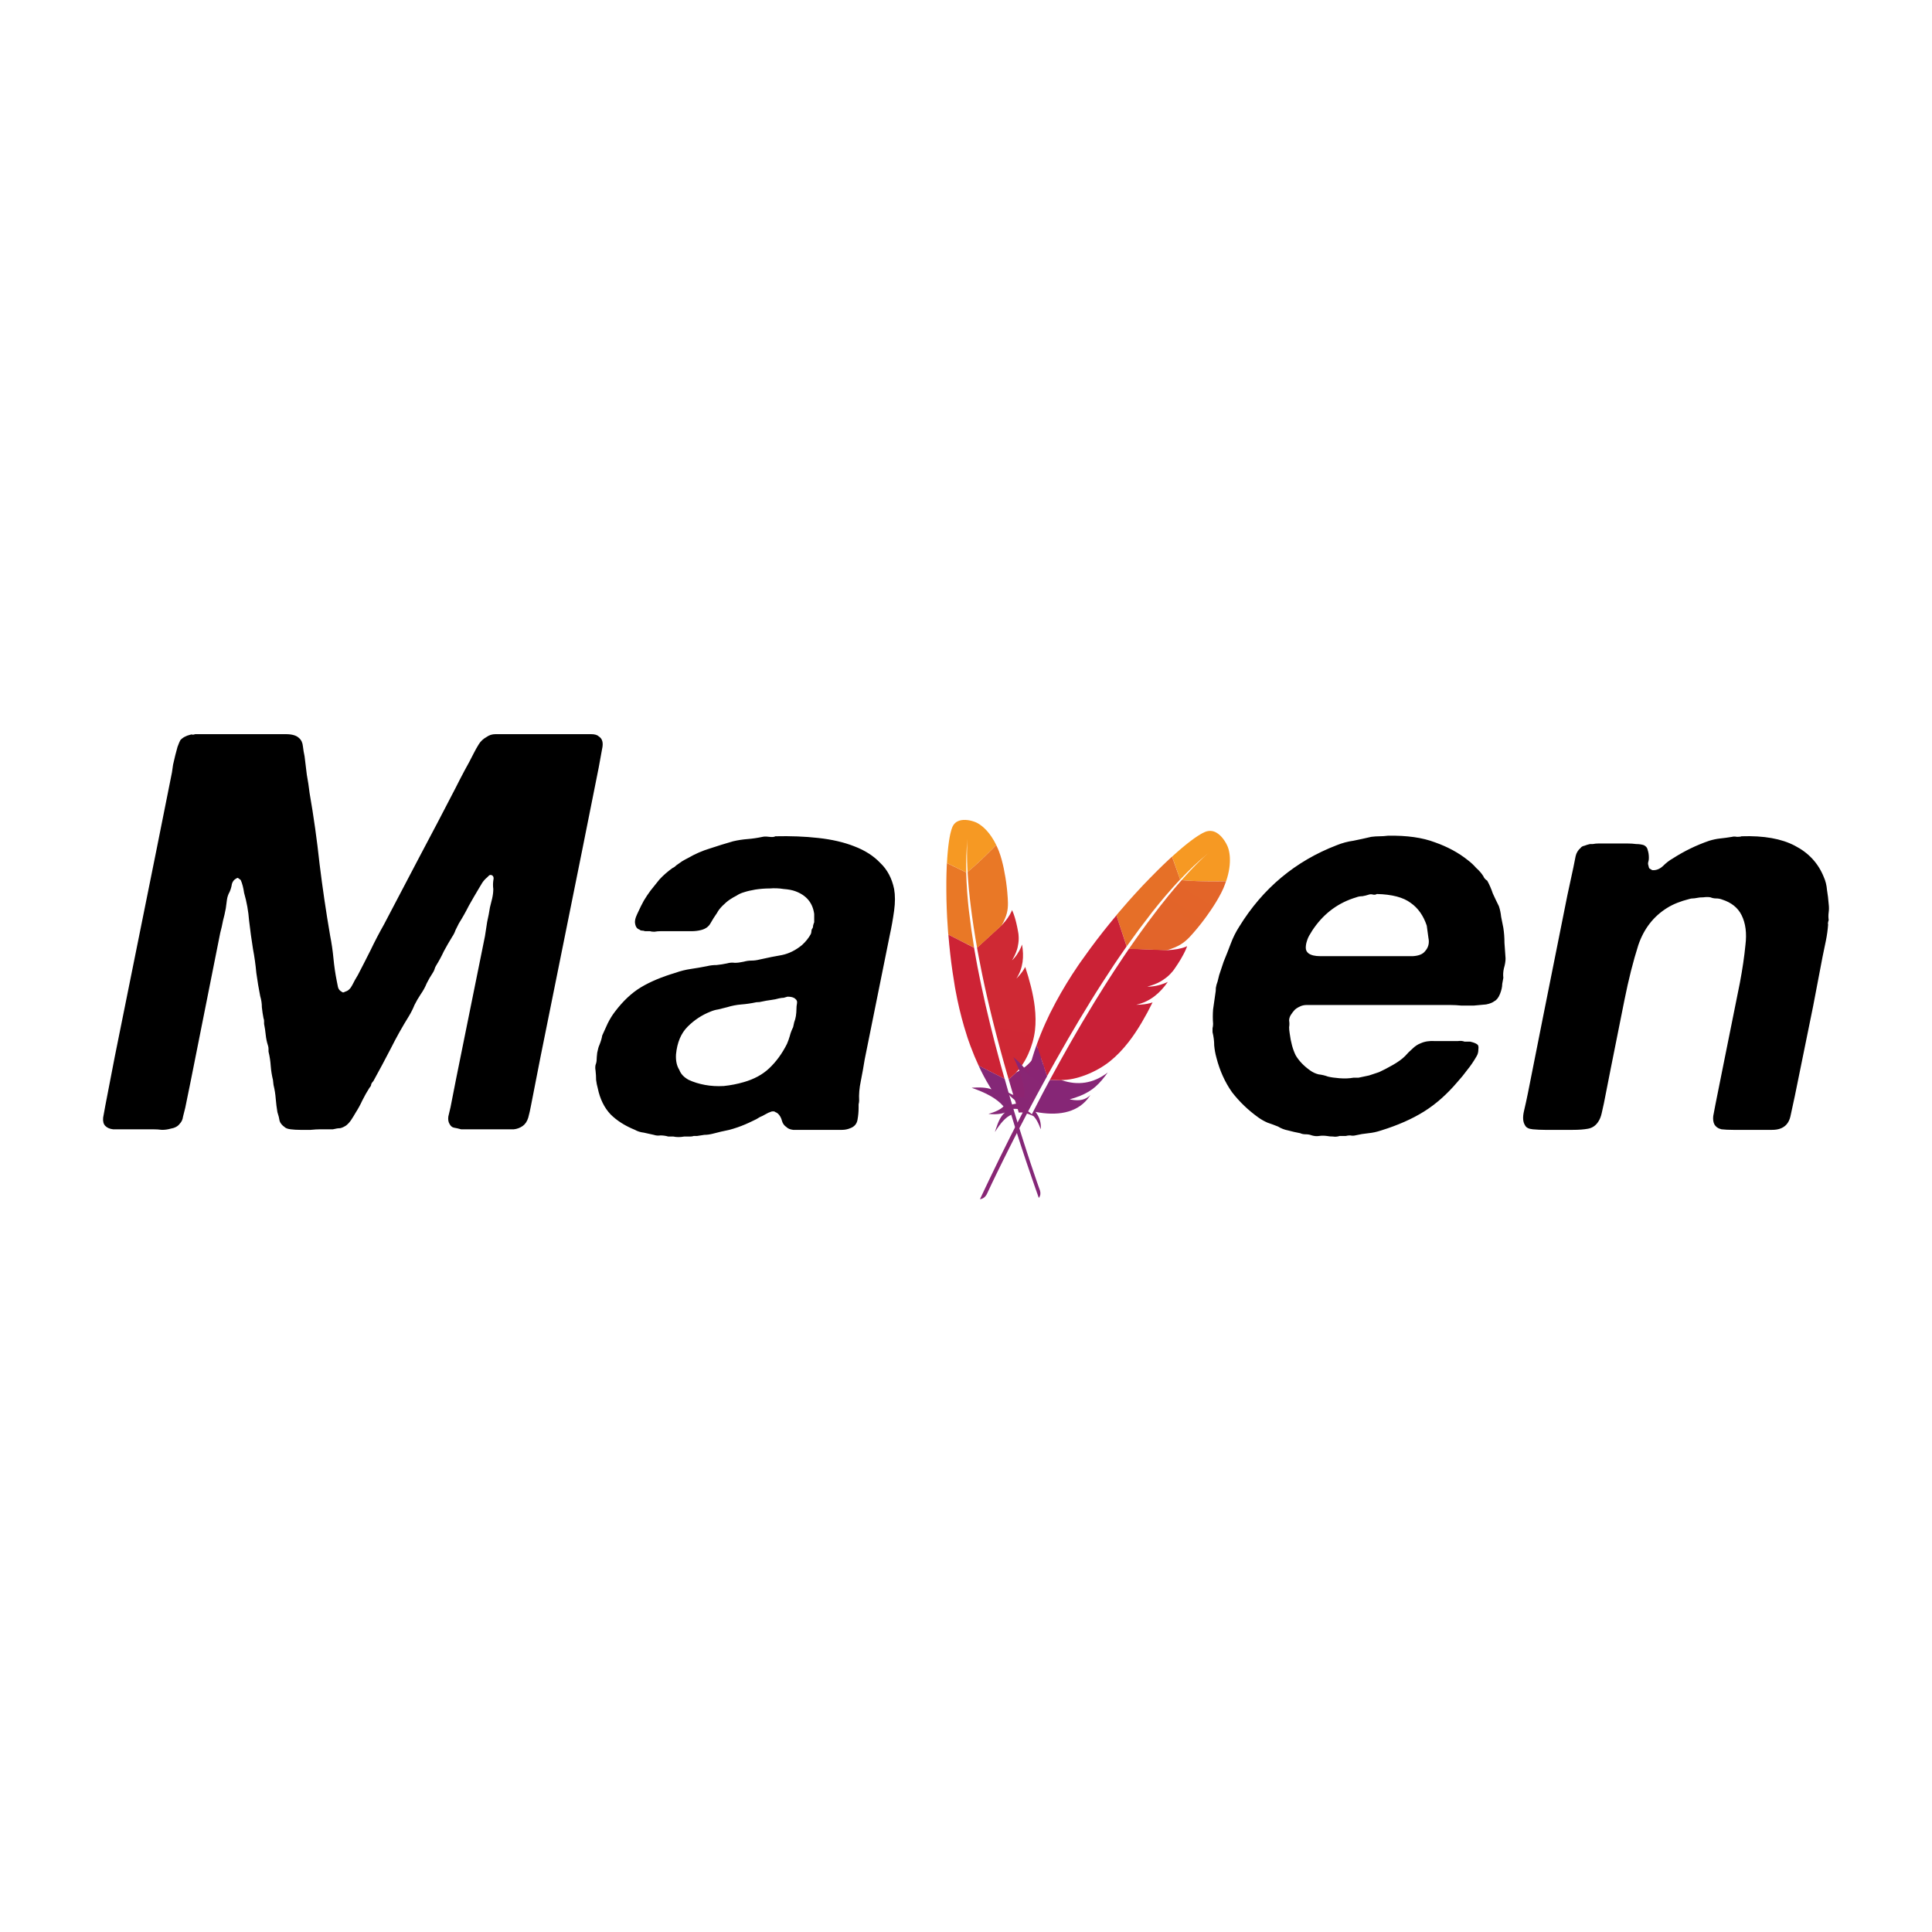 <svg width="150" height="150" viewBox="0 0 150 150" fill="none" xmlns="http://www.w3.org/2000/svg">
<g clip-path="url(#clip0_691_964)">
<path d="M73.939 64.217C73.891 64.332 73.844 64.48 73.802 64.659L73.77 64.799C73.76 64.848 73.75 64.898 73.74 64.95L73.711 65.112L73.683 65.285L73.658 65.468L73.633 65.66L73.61 65.863L73.589 66.075L73.579 66.184L73.56 66.409L73.543 66.643L73.528 66.886L73.522 67.01L75.023 67.736C75 66.86 75.028 66.031 75.107 65.27L75.123 65.134L75.112 65.258L75.099 65.464L75.094 65.562L75.085 65.786L75.082 65.912L75.079 66.192L75.079 66.427L75.083 66.684L75.087 66.867L75.097 67.161L75.106 67.369L75.117 67.588L75.123 67.701C75.403 67.473 75.738 67.173 76.086 66.846L76.32 66.624C76.359 66.587 76.398 66.549 76.437 66.511L76.671 66.283L76.903 66.053L77.129 65.825L77.346 65.601C77.106 65.11 76.847 64.75 76.606 64.486L76.526 64.402C76.474 64.348 76.422 64.299 76.373 64.254L76.299 64.19L76.228 64.132C76.204 64.113 76.181 64.096 76.159 64.079L76.094 64.033L76.032 63.991L75.947 63.938L75.871 63.896L75.786 63.854L75.723 63.827L75.607 63.785L75.523 63.758L75.441 63.735L75.378 63.719L75.31 63.703L75.274 63.696L75.199 63.683L75.12 63.672C74.705 63.62 74.169 63.675 73.939 64.217Z" fill="url(#paint0_linear_691_964)"/>
<path d="M75.415 72.168C75.347 71.677 75.284 71.185 75.225 70.694C75.18 70.298 75.141 69.902 75.11 69.506L75.083 69.155L75.082 69.128C75.049 68.664 75.027 68.2 75.015 67.735L73.517 67.013L73.513 67.104L73.503 67.295C73.487 67.675 73.477 68.056 73.474 68.436C73.471 68.909 73.474 69.381 73.483 69.853C73.493 70.307 73.512 70.781 73.536 71.263C73.554 71.572 73.575 71.884 73.597 72.199L73.625 72.564L75.629 73.579L75.558 73.106L75.415 72.168Z" fill="url(#paint1_linear_691_964)"/>
<path d="M78.314 83.806L78.345 83.913L78.544 84.589C78.573 84.685 78.602 84.782 78.631 84.879L78.726 85.186L78.759 85.297C78.765 85.315 78.771 85.333 78.778 85.351L79.101 86.386C79.387 86.327 79.735 86.433 80.103 86.594L80.252 86.661C79.981 86.335 79.605 86.117 79.157 86.066C80.384 85.248 81.192 84.193 81.079 82.935C81.067 82.82 81.05 82.705 81.029 82.592C81.011 83.055 80.826 83.396 80.289 83.76L80.223 83.803C80.778 82.827 80.931 82.164 80.865 81.308C80.847 81.09 80.821 80.873 80.786 80.657C80.609 81.932 79.924 82.758 78.922 83.246L78.314 83.806Z" fill="url(#paint2_linear_691_964)"/>
<path d="M77.595 82.31L77.467 81.832L77.211 80.865C77.089 80.394 76.97 79.922 76.855 79.449C76.739 78.971 76.627 78.491 76.514 78.01C76.4 77.518 76.293 77.028 76.19 76.534L76.088 76.046L75.893 75.069C75.858 74.893 75.826 74.716 75.795 74.539C75.74 74.237 75.686 73.935 75.635 73.632L75.625 73.583L73.632 72.565L73.638 72.629C73.639 72.64 73.639 72.651 73.639 72.662C73.679 73.113 73.718 73.571 73.772 74.032C73.824 74.499 73.883 74.969 73.953 75.442C74.012 75.842 74.075 76.238 74.141 76.639L74.185 76.879C74.359 77.839 74.584 78.789 74.857 79.726C74.944 80.016 75.029 80.296 75.116 80.561L75.193 80.784L75.353 81.229C75.542 81.741 75.752 82.246 75.982 82.741L77.996 83.761C77.889 83.391 77.79 83.014 77.681 82.633L77.625 82.419L77.595 82.31Z" fill="url(#paint3_linear_691_964)"/>
<path d="M76.011 82.807C76.251 83.323 76.518 83.825 76.811 84.312L76.974 84.575C76.783 84.498 76.541 84.459 76.307 84.442L76.19 84.436L76.133 84.433L76.021 84.431L75.864 84.431L75.723 84.436L75.605 84.442L75.439 84.455C75.438 84.455 75.438 84.456 75.438 84.456C76.456 84.809 77.349 85.241 77.913 85.897C77.689 86.144 77.27 86.331 76.743 86.484C77.135 86.526 77.434 86.509 77.649 86.474L77.737 86.458L77.777 86.449L77.849 86.431L77.911 86.413L77.987 86.387L78.026 86.371C77.703 86.64 77.5 87.1 77.332 87.615L77.273 87.799L77.245 87.893C77.674 87.192 78.099 86.728 78.513 86.551C78.975 88.084 79.51 89.716 80.097 91.418L80.371 92.209C80.464 92.476 80.558 92.743 80.653 93.009C80.789 92.833 80.804 92.638 80.747 92.44L80.559 91.91L80.346 91.29L80.014 90.308L79.743 89.484L79.443 88.555L79.157 87.648L78.894 86.798L78.701 86.162L78.544 85.636C78.523 85.567 78.503 85.497 78.483 85.426L78.424 85.231L78.253 84.644L78.081 84.04L78.003 83.762L78 83.758L75.986 82.737C75.99 82.755 75.995 82.769 76.001 82.784L76.011 82.807Z" fill="url(#paint4_linear_691_964)"/>
<path d="M75.864 73.623L75.899 73.818C75.925 73.951 75.949 74.085 75.975 74.22L76.193 75.338L76.273 75.728L76.389 76.278L76.449 76.559C76.51 76.837 76.573 77.121 76.639 77.409L76.776 77.996L76.912 78.567L76.983 78.859L77.13 79.451L77.276 80.026C77.35 80.317 77.427 80.612 77.507 80.913C77.566 81.136 77.627 81.362 77.69 81.59L77.899 82.353L78.057 82.913L78.221 83.486L78.305 83.776C78.306 83.787 78.309 83.797 78.315 83.806L78.922 83.247L78.907 83.253L78.875 83.269C79.596 82.588 80.214 81.223 80.356 79.993C80.421 79.427 80.414 78.824 80.337 78.166C80.28 77.676 80.181 77.161 80.044 76.603C79.915 76.087 79.766 75.576 79.597 75.071C79.485 75.299 79.327 75.523 79.132 75.741L79.027 75.856L78.991 75.894L78.915 75.97C79.447 75.143 79.51 74.256 79.352 73.334C79.256 73.607 79.066 74.012 78.751 74.376C78.708 74.426 78.663 74.474 78.616 74.52C78.608 74.526 78.601 74.534 78.592 74.542L78.578 74.554C78.754 74.26 78.884 73.981 78.968 73.698C78.981 73.659 78.992 73.619 79.001 73.579L79.014 73.519C79.035 73.427 79.049 73.335 79.064 73.242L79.084 73.063C79.092 72.957 79.094 72.849 79.089 72.739L79.075 72.536C79.074 72.521 79.072 72.506 79.069 72.491L79.048 72.362C79.045 72.341 79.041 72.321 79.037 72.3C78.995 72.06 78.95 71.845 78.903 71.654L78.86 71.483L78.82 71.339L78.769 71.168L78.702 70.968L78.681 70.91L78.64 70.809C78.627 70.778 78.615 70.75 78.603 70.724L78.57 70.656C78.564 70.684 78.555 70.71 78.544 70.736L78.526 70.777C78.4 71.072 78.109 71.476 77.843 71.759C77.838 71.763 77.834 71.765 77.833 71.772L77.778 71.827C77.769 71.838 77.76 71.848 77.751 71.859L77.761 71.838L75.847 73.591C75.863 73.605 75.865 73.616 75.864 73.623Z" fill="url(#paint5_linear_691_964)"/>
<path d="M75.123 67.7C75.131 67.84 75.14 67.986 75.15 68.137L75.174 68.448L75.187 68.609L75.215 68.942L75.231 69.114L75.235 69.169C75.236 69.178 75.238 69.187 75.24 69.196C75.256 69.366 75.274 69.542 75.294 69.724L75.337 70.093C75.352 70.219 75.368 70.347 75.385 70.479L75.464 71.08C75.501 71.353 75.542 71.637 75.587 71.931L75.622 72.155C75.656 72.382 75.694 72.616 75.734 72.855L75.861 73.593L77.775 71.839C78.174 71.116 78.262 70.666 78.256 70.107C78.254 69.995 78.249 69.878 78.242 69.758L78.234 69.637C78.201 69.13 78.144 68.626 78.061 68.125C77.982 67.639 77.886 67.172 77.776 66.772C77.714 66.539 77.641 66.31 77.556 66.085C77.491 65.924 77.421 65.764 77.345 65.607L77.128 65.829C77.091 65.866 77.054 65.904 77.016 65.942L76.787 66.17L76.554 66.399L76.319 66.625L76.202 66.737L75.97 66.954C75.696 67.211 75.413 67.46 75.123 67.7" fill="url(#paint6_linear_691_964)"/>
<path d="M63.516 65.058C64.579 65.173 65.512 65.388 66.317 65.704C67.15 66.02 67.825 66.451 68.342 66.997C68.888 67.514 69.247 68.189 69.419 69.022C69.505 69.51 69.505 70.07 69.419 70.702C69.329 71.353 69.215 72 69.074 72.641L67.135 82.25C67.049 82.796 66.948 83.356 66.834 83.93C66.719 84.476 66.676 84.979 66.704 85.439C66.704 85.525 66.69 85.625 66.662 85.74V85.999C66.662 86.315 66.633 86.631 66.575 86.947C66.517 87.263 66.331 87.478 66.015 87.593C65.811 87.68 65.591 87.724 65.369 87.722H61.577C61.347 87.694 61.175 87.622 61.06 87.507C60.891 87.396 60.768 87.228 60.715 87.033C60.658 86.803 60.557 86.616 60.413 86.473C60.353 86.414 60.279 86.369 60.198 86.343C60.141 86.286 60.04 86.271 59.897 86.3C59.731 86.354 59.572 86.427 59.423 86.516C59.279 86.602 59.135 86.674 58.992 86.731C58.819 86.846 58.633 86.947 58.431 87.033C58.259 87.119 58.072 87.205 57.871 87.291C57.466 87.465 57.048 87.609 56.622 87.722C56.191 87.808 55.76 87.909 55.329 88.024C55.099 88.081 54.884 88.11 54.683 88.11C54.511 88.139 54.324 88.168 54.123 88.196H53.864C53.778 88.225 53.692 88.239 53.606 88.239H53.132C52.816 88.297 52.529 88.297 52.27 88.239H51.882C51.686 88.183 51.483 88.154 51.279 88.153C51.106 88.182 50.928 88.167 50.762 88.11L49.986 87.938C49.728 87.909 49.498 87.837 49.297 87.722C48.521 87.406 47.889 87.004 47.401 86.516C46.913 85.999 46.582 85.323 46.41 84.491C46.35 84.279 46.307 84.063 46.281 83.844C46.281 83.614 46.266 83.37 46.238 83.112C46.209 82.97 46.209 82.823 46.238 82.681C46.295 82.537 46.324 82.394 46.324 82.25C46.324 82.164 46.338 81.991 46.367 81.733C46.424 81.446 46.482 81.245 46.539 81.13C46.654 80.842 46.726 80.598 46.755 80.397L47.185 79.449C47.358 79.105 47.545 78.803 47.746 78.544C48.377 77.711 49.053 77.079 49.771 76.648C50.489 76.218 51.379 75.844 52.442 75.528C52.833 75.387 53.238 75.286 53.649 75.227C54.067 75.166 54.484 75.094 54.898 75.011C55.128 74.954 55.372 74.925 55.631 74.925C55.918 74.896 56.191 74.853 56.45 74.796C56.645 74.739 56.851 74.724 57.053 74.753C57.254 74.753 57.484 74.724 57.742 74.666C57.938 74.61 58.141 74.581 58.345 74.58C58.546 74.58 58.762 74.552 58.992 74.494C59.624 74.351 60.198 74.236 60.715 74.149C61.261 74.034 61.778 73.776 62.267 73.374C62.553 73.115 62.783 72.828 62.956 72.512C62.985 72.426 62.999 72.354 62.999 72.297C62.999 72.239 63.013 72.182 63.042 72.124C63.099 72.067 63.128 71.981 63.128 71.866C63.157 71.751 63.186 71.665 63.214 71.607V70.961C63.099 70.099 62.611 69.51 61.749 69.194C61.52 69.108 61.218 69.05 60.845 69.022C60.489 68.964 60.127 68.95 59.767 68.979C59.394 68.979 59.021 69.008 58.647 69.065C58.302 69.123 58.001 69.194 57.742 69.28C57.543 69.337 57.354 69.424 57.182 69.539C57.01 69.625 56.837 69.726 56.665 69.841C56.492 69.956 56.306 70.113 56.105 70.314C55.904 70.515 55.76 70.702 55.674 70.874C55.488 71.138 55.315 71.412 55.157 71.693C55.013 71.952 54.769 72.124 54.424 72.21C54.194 72.268 53.95 72.297 53.692 72.297H51.279C51.135 72.297 50.977 72.311 50.805 72.34C50.661 72.34 50.546 72.325 50.46 72.297H50.072C50.015 72.268 49.943 72.253 49.857 72.253C49.771 72.253 49.699 72.225 49.642 72.167C49.441 72.11 49.326 71.923 49.297 71.607C49.297 71.463 49.326 71.32 49.383 71.176C49.44 71.033 49.498 70.904 49.555 70.789C49.687 70.496 49.831 70.208 49.986 69.927C50.145 69.66 50.318 69.401 50.503 69.151L50.848 68.72L51.193 68.29C51.48 67.974 51.825 67.672 52.227 67.384C52.313 67.356 52.414 67.284 52.529 67.169C52.675 67.073 52.818 66.972 52.959 66.868C53.103 66.781 53.261 66.695 53.433 66.609C53.963 66.3 54.527 66.054 55.114 65.876C55.717 65.675 56.32 65.489 56.923 65.316C57.292 65.231 57.666 65.173 58.044 65.144C58.417 65.115 58.805 65.058 59.207 64.972C59.322 64.943 59.494 64.943 59.724 64.972C59.954 65.001 60.112 64.986 60.198 64.928C61.376 64.9 62.482 64.943 63.516 65.058ZM111.419 65.402C112.396 65.747 113.243 66.207 113.961 66.781C114.197 66.959 114.414 67.161 114.608 67.384C114.838 67.586 115.024 67.801 115.168 68.031C115.226 68.175 115.326 68.29 115.47 68.376C115.643 68.692 115.787 69.024 115.901 69.367C116.044 69.683 116.202 70.013 116.374 70.358C116.461 70.616 116.518 70.889 116.547 71.176C116.604 71.435 116.662 71.722 116.719 72.038C116.777 72.411 116.806 72.799 116.806 73.201L116.891 74.408C116.891 74.638 116.848 74.896 116.762 75.184C116.705 75.442 116.69 75.686 116.719 75.916L116.633 76.39C116.633 76.62 116.575 76.878 116.461 77.166C116.346 77.453 116.202 77.639 116.03 77.726C115.886 77.841 115.671 77.927 115.383 77.984C115.096 78.013 114.78 78.042 114.435 78.071H113.444C113.158 78.043 112.87 78.029 112.583 78.028H101.466C101.293 78.028 101.135 78.056 100.992 78.114C100.733 78.228 100.561 78.343 100.475 78.458C100.417 78.516 100.331 78.631 100.216 78.803C100.13 78.947 100.087 79.09 100.087 79.234C100.116 79.406 100.116 79.579 100.087 79.751C100.087 79.894 100.101 80.052 100.13 80.225C100.217 80.914 100.374 81.489 100.604 81.948C100.863 82.379 101.236 82.767 101.724 83.112C101.919 83.253 102.138 83.355 102.371 83.413C102.629 83.442 102.873 83.5 103.103 83.586C103.333 83.643 103.635 83.686 104.008 83.715C104.41 83.744 104.769 83.729 105.085 83.672H105.473C105.76 83.614 106.033 83.557 106.292 83.499L107.067 83.241C107.383 83.097 107.743 82.91 108.145 82.681C108.547 82.451 108.863 82.221 109.092 81.991C109.265 81.791 109.452 81.604 109.653 81.431C109.854 81.23 110.069 81.087 110.299 81C110.615 80.857 110.988 80.799 111.419 80.828H113.186C113.387 80.799 113.559 80.814 113.703 80.871H114.134C114.392 80.928 114.579 81 114.694 81.087C114.78 81.144 114.809 81.273 114.78 81.474C114.78 81.675 114.737 81.848 114.651 81.991C114.421 82.394 114.177 82.753 113.918 83.069C113.677 83.398 113.418 83.715 113.143 84.017C112.338 84.965 111.477 85.726 110.558 86.3C109.638 86.875 108.533 87.363 107.24 87.765C106.895 87.88 106.565 87.952 106.249 87.981C105.901 88.015 105.555 88.073 105.215 88.153C105.099 88.182 104.97 88.182 104.827 88.153C104.712 88.153 104.597 88.167 104.482 88.196H104.008C103.842 88.253 103.664 88.268 103.491 88.239C103.332 88.24 103.173 88.226 103.017 88.196C102.787 88.167 102.586 88.167 102.414 88.196C102.242 88.225 102.055 88.211 101.854 88.153C101.703 88.094 101.542 88.065 101.38 88.067C101.207 88.067 101.064 88.038 100.949 87.981C100.63 87.922 100.314 87.851 100.001 87.765C99.726 87.713 99.463 87.611 99.225 87.464C98.955 87.355 98.682 87.254 98.407 87.162C98.164 87.056 97.933 86.926 97.717 86.774C96.913 86.2 96.224 85.539 95.649 84.792C95.103 84.016 94.701 83.126 94.443 82.121C94.357 81.81 94.3 81.493 94.27 81.173C94.27 80.828 94.227 80.484 94.141 80.139V79.837C94.17 79.722 94.184 79.607 94.184 79.492C94.155 79.12 94.155 78.745 94.184 78.372L94.356 77.166C94.386 77.009 94.401 76.851 94.399 76.692C94.428 76.519 94.471 76.361 94.529 76.218L94.658 75.701L95.003 74.666C95.197 74.195 95.384 73.722 95.563 73.245C95.732 72.792 95.948 72.359 96.209 71.952C98.047 68.964 100.575 66.853 103.793 65.618C104.208 65.45 104.642 65.334 105.085 65.273C105.516 65.187 105.976 65.087 106.464 64.972C106.694 64.943 106.909 64.928 107.111 64.928C107.312 64.928 107.527 64.914 107.757 64.885C109.222 64.857 110.443 65.029 111.419 65.402ZM22.184 57C22.672 57 23.017 57.101 23.218 57.302C23.39 57.446 23.491 57.661 23.519 57.948C23.548 58.207 23.591 58.465 23.648 58.724C23.706 59.184 23.764 59.658 23.821 60.146C23.907 60.605 23.979 61.079 24.036 61.568C24.355 63.397 24.614 65.237 24.812 67.083C25.041 68.942 25.314 70.795 25.631 72.641C25.745 73.216 25.832 73.805 25.889 74.408C25.947 75.011 26.033 75.6 26.148 76.174L26.234 76.606C26.263 76.749 26.334 76.864 26.449 76.95C26.507 76.979 26.55 77.008 26.579 77.036C26.636 77.065 26.708 77.051 26.794 76.993C27.024 76.936 27.21 76.763 27.354 76.476C27.485 76.211 27.629 75.952 27.785 75.701C28.121 75.057 28.451 74.411 28.776 73.762C29.098 73.089 29.443 72.428 29.81 71.779L32.568 66.523C33.516 64.742 34.449 62.961 35.368 61.18C35.592 60.732 35.822 60.286 36.058 59.844C36.316 59.385 36.56 58.925 36.79 58.465C36.909 58.23 37.038 57.999 37.178 57.776C37.322 57.546 37.523 57.359 37.782 57.216C37.983 57.072 38.212 57 38.471 57H45.882C46.169 57 46.37 57.058 46.485 57.173C46.772 57.345 46.858 57.675 46.744 58.164C46.655 58.637 46.569 59.111 46.485 59.586L45.193 66.049L41.961 82.078L41.228 85.826C41.17 86.145 41.099 86.462 41.013 86.774C40.927 87.061 40.783 87.277 40.582 87.421C40.379 87.565 40.141 87.654 39.893 87.679H35.8C35.615 87.626 35.428 87.583 35.239 87.55C35.096 87.521 34.981 87.421 34.894 87.248C34.808 87.104 34.78 86.918 34.808 86.688C34.866 86.458 34.923 86.214 34.981 85.955L35.412 83.758L37.652 72.684C37.71 72.282 37.767 71.909 37.825 71.564C37.911 71.191 37.983 70.817 38.04 70.444L38.212 69.754C38.27 69.496 38.299 69.252 38.299 69.022C38.27 68.808 38.27 68.59 38.299 68.376C38.356 68.146 38.313 68.002 38.169 67.945C38.083 67.916 38.011 67.93 37.954 67.988L37.825 68.117C37.674 68.24 37.543 68.385 37.437 68.548L37.178 68.979C36.913 69.421 36.655 69.866 36.403 70.315C36.166 70.786 35.907 71.246 35.627 71.693L35.368 72.21C35.306 72.394 35.219 72.567 35.11 72.727C34.884 73.094 34.668 73.468 34.464 73.848C34.285 74.233 34.084 74.607 33.86 74.968C33.803 75.054 33.76 75.155 33.731 75.27C33.703 75.356 33.659 75.442 33.602 75.528C33.427 75.791 33.269 76.064 33.128 76.347C33.013 76.634 32.855 76.921 32.654 77.209C32.479 77.471 32.321 77.745 32.18 78.028C32.06 78.326 31.916 78.614 31.749 78.889C31.236 79.714 30.762 80.563 30.327 81.431C29.893 82.27 29.448 83.103 28.991 83.93C28.905 84.017 28.848 84.103 28.819 84.189C28.819 84.275 28.776 84.361 28.69 84.447C28.486 84.768 28.299 85.099 28.13 85.439C27.98 85.766 27.807 86.083 27.613 86.386C27.504 86.577 27.389 86.764 27.268 86.947C27.162 87.109 27.031 87.255 26.88 87.378C26.708 87.492 26.55 87.564 26.406 87.593C26.262 87.593 26.076 87.622 25.846 87.679H24.855C24.654 87.679 24.41 87.694 24.122 87.722H23.304C23.046 87.722 22.801 87.708 22.572 87.679C22.341 87.65 22.183 87.593 22.098 87.507C21.896 87.363 21.767 87.205 21.71 87.033C21.681 86.832 21.623 86.602 21.537 86.343C21.48 86.001 21.437 85.656 21.408 85.309C21.381 84.946 21.323 84.586 21.236 84.232L21.192 83.844C21.105 83.491 21.048 83.13 21.02 82.767C20.995 82.389 20.938 82.014 20.848 81.647V81.431C20.848 81.345 20.833 81.259 20.805 81.173C20.719 80.914 20.661 80.641 20.632 80.354C20.603 80.065 20.56 79.777 20.503 79.492V79.277C20.503 79.191 20.489 79.119 20.46 79.061C20.403 78.776 20.36 78.489 20.331 78.199C20.331 77.912 20.288 77.625 20.202 77.338C20.087 76.763 19.986 76.16 19.9 75.528C19.844 74.906 19.758 74.288 19.641 73.675C19.525 72.945 19.424 72.212 19.34 71.478C19.285 70.748 19.155 70.026 18.952 69.323C18.894 68.921 18.808 68.591 18.693 68.332C18.643 68.28 18.585 68.237 18.521 68.203C18.492 68.145 18.435 68.145 18.349 68.203C18.176 68.289 18.061 68.433 18.004 68.634C17.974 68.842 17.916 69.045 17.832 69.237C17.718 69.436 17.644 69.656 17.616 69.884C17.587 70.084 17.559 70.3 17.53 70.53C17.472 70.849 17.4 71.165 17.315 71.478C17.256 71.797 17.185 72.113 17.099 72.426L14.816 83.887L14.385 85.998L14.212 86.688C14.183 86.918 14.097 87.104 13.954 87.248C13.81 87.449 13.566 87.578 13.221 87.636C13.02 87.693 12.805 87.722 12.575 87.722C12.346 87.693 12.116 87.679 11.886 87.679H8.783C8.524 87.65 8.323 87.564 8.18 87.42C8.036 87.277 7.979 87.061 8.007 86.774L8.18 85.826L8.912 82.034L12.144 66.005L13.35 59.973C13.379 59.801 13.408 59.6 13.437 59.37C13.494 59.111 13.551 58.867 13.609 58.637C13.666 58.407 13.724 58.192 13.781 57.991C13.867 57.761 13.939 57.589 13.996 57.474C14.169 57.273 14.427 57.129 14.772 57.043C14.858 57.014 14.916 57.014 14.944 57.043C15.002 57.043 15.074 57.029 15.16 57L22.184 57ZM139.35 65.661C140.413 66.207 141.16 67.011 141.591 68.074C141.734 68.39 141.82 68.734 141.849 69.108C141.907 69.453 141.95 69.812 141.978 70.185C142.007 70.415 142.007 70.63 141.978 70.832C141.95 71.032 141.95 71.235 141.978 71.435C141.921 71.607 141.906 71.722 141.935 71.779C141.904 72.199 141.847 72.617 141.763 73.029C141.679 73.446 141.593 73.863 141.504 74.279L140.772 78.114L139.35 85.094C139.238 85.626 139.123 86.157 139.005 86.688C138.89 87.177 138.617 87.493 138.187 87.636C138.014 87.694 137.813 87.722 137.583 87.722H134.567C134.222 87.722 133.921 87.708 133.662 87.679C133.404 87.621 133.217 87.492 133.102 87.291C133.016 87.119 132.987 86.903 133.016 86.645C133.073 86.358 133.131 86.056 133.188 85.74L133.792 82.724L135.084 76.304C135.285 75.241 135.429 74.264 135.515 73.374C135.63 72.455 135.53 71.679 135.213 71.047C134.926 70.472 134.423 70.07 133.705 69.841C133.555 69.782 133.394 69.752 133.232 69.754C133.088 69.754 132.944 69.726 132.8 69.668C132.657 69.639 132.47 69.639 132.24 69.668C132.039 69.668 131.881 69.683 131.766 69.711C131.623 69.74 131.508 69.754 131.422 69.754C131.335 69.754 131.249 69.769 131.163 69.797C130.474 69.97 129.899 70.2 129.44 70.487C128.377 71.148 127.63 72.11 127.199 73.374C126.797 74.638 126.438 76.06 126.122 77.64L125.045 83.026L124.528 85.654L124.355 86.43C124.298 86.688 124.211 86.903 124.097 87.076C123.896 87.392 123.623 87.579 123.278 87.636C122.962 87.694 122.574 87.722 122.115 87.722H119.96C119.644 87.722 119.328 87.708 119.012 87.679C118.696 87.65 118.495 87.55 118.409 87.378C118.237 87.119 118.208 86.746 118.323 86.257C118.438 85.769 118.538 85.309 118.625 84.878L119.788 79.019L121.684 69.539L122.158 67.341C122.215 67.025 122.273 66.738 122.33 66.48C122.384 66.227 122.52 66 122.718 65.833C122.775 65.747 122.876 65.69 123.02 65.661C123.159 65.605 123.303 65.562 123.45 65.532H123.666C123.808 65.503 123.952 65.489 124.097 65.489H126.38C126.61 65.489 126.826 65.503 127.027 65.532C127.256 65.532 127.458 65.561 127.63 65.618C127.802 65.704 127.903 65.833 127.931 66.006C127.989 66.178 128.018 66.379 128.018 66.609C128.018 66.724 128.003 66.825 127.975 66.91C127.946 66.997 127.946 67.083 127.975 67.169C128.003 67.313 128.032 67.399 128.061 67.428C128.118 67.456 128.19 67.499 128.276 67.557C128.564 67.585 128.836 67.485 129.095 67.255C129.353 66.997 129.612 66.796 129.871 66.652C130.759 66.079 131.714 65.615 132.714 65.273C133.002 65.187 133.274 65.129 133.533 65.101C133.85 65.068 134.166 65.025 134.481 64.972C134.567 64.943 134.696 64.943 134.869 64.972C135.041 64.972 135.156 64.957 135.213 64.928C136.937 64.871 138.316 65.115 139.35 65.661ZM61.146 77.381C61.031 77.41 60.931 77.439 60.845 77.467C60.758 77.467 60.643 77.482 60.5 77.51C60.299 77.568 60.083 77.611 59.853 77.64C59.607 77.671 59.363 77.714 59.121 77.769C59.035 77.798 58.906 77.812 58.733 77.812C58.331 77.898 57.943 77.956 57.57 77.984C57.196 78.013 56.823 78.085 56.45 78.2L55.76 78.372C55.559 78.401 55.358 78.458 55.157 78.544C54.496 78.803 53.907 79.191 53.39 79.708C52.873 80.225 52.572 80.943 52.485 81.862C52.456 82.351 52.543 82.753 52.744 83.069C52.859 83.385 53.103 83.643 53.476 83.844C53.85 84.017 54.266 84.146 54.726 84.232C55.185 84.318 55.674 84.347 56.191 84.318C56.716 84.265 57.235 84.164 57.742 84.017C58.547 83.787 59.207 83.428 59.724 82.939C60.27 82.422 60.73 81.79 61.103 81.043C61.189 80.842 61.261 80.641 61.319 80.44C61.376 80.21 61.462 79.981 61.577 79.751L61.663 79.363C61.721 79.219 61.764 79.061 61.792 78.889C61.821 78.688 61.836 78.516 61.835 78.372C61.835 78.2 61.85 78.042 61.879 77.898C61.907 77.754 61.864 77.639 61.749 77.553C61.635 77.438 61.433 77.381 61.146 77.381ZM106.895 69.41C106.809 69.467 106.708 69.482 106.593 69.453C106.479 69.424 106.378 69.424 106.292 69.453C106.119 69.51 105.947 69.553 105.775 69.582C105.602 69.582 105.444 69.611 105.301 69.668C103.951 70.07 102.859 70.86 102.026 72.038C101.94 72.153 101.839 72.311 101.724 72.512C101.61 72.684 101.522 72.873 101.466 73.072C101.409 73.239 101.38 73.413 101.38 73.589C101.38 73.762 101.451 73.905 101.595 74.02C101.796 74.164 102.098 74.236 102.5 74.236H109.696C110.156 74.207 110.471 74.078 110.644 73.848C110.902 73.561 110.988 73.216 110.902 72.814C110.845 72.383 110.802 72.067 110.773 71.866C110.514 71.09 110.098 70.501 109.524 70.099C108.949 69.668 108.073 69.438 106.895 69.41Z" fill="black"/>
<path d="M93.555 64.593C93.493 64.618 93.427 64.65 93.355 64.688L93.243 64.75C93.166 64.794 93.084 64.844 92.997 64.901L92.864 64.99L92.724 65.087L92.577 65.193L92.424 65.308L92.345 65.368L92.182 65.495L92.015 65.63L91.841 65.773L91.663 65.924L91.479 66.082L91.291 66.248L91.098 66.42L91 66.509L91.631 68.287C92.314 67.559 93 66.91 93.673 66.357L93.91 66.165L93.927 66.152L93.764 66.284L93.604 66.422L93.431 66.579L93.267 66.733L93.129 66.866L93.03 66.963L92.815 67.178L92.64 67.358L92.387 67.625L92.253 67.769L92.113 67.922L91.893 68.165L91.74 68.338C91.897 68.353 92.069 68.366 92.253 68.377L92.535 68.392L92.832 68.404L93.139 68.414L93.455 68.421L93.775 68.425L93.936 68.426L94.258 68.427C94.312 68.427 94.366 68.427 94.419 68.426L94.736 68.423C94.788 68.422 94.84 68.421 94.892 68.421L95.198 68.414C95.45 67.666 95.507 67.064 95.487 66.614L95.481 66.5L95.471 66.394L95.465 66.343L95.452 66.246L95.436 66.157L95.428 66.115L95.411 66.036L95.393 65.964L95.374 65.899L95.356 65.842L95.323 65.748L95.295 65.683L95.23 65.548L95.192 65.476L95.16 65.42L95.123 65.358L95.082 65.292L95.034 65.222L94.983 65.15C94.695 64.762 94.203 64.326 93.555 64.593Z" fill="url(#paint7_linear_691_964)"/>
<path d="M88.426 72.167C88.767 71.71 89.107 71.264 89.444 70.829C89.796 70.38 90.151 69.948 90.51 69.528C90.532 69.502 90.553 69.476 90.573 69.456C90.915 69.056 91.266 68.664 91.626 68.281L90.994 66.509L90.918 66.579L90.758 66.725C90.443 67.018 90.133 67.317 89.828 67.621C89.647 67.801 89.464 67.987 89.278 68.178L88.901 68.568L88.709 68.768C88.345 69.156 87.986 69.548 87.633 69.945C87.399 70.211 87.168 70.479 86.938 70.748L86.67 71.064L87.477 73.473L87.796 73.036L88.426 72.167Z" fill="url(#paint8_linear_691_964)"/>
<path d="M81.513 83.839L81.394 84.061L81.076 84.653C81.023 84.753 80.969 84.853 80.916 84.955L80.749 85.278C80.716 85.338 80.685 85.391 80.659 85.451L80.483 85.792L80.097 86.541C80.411 86.744 80.62 87.183 80.805 87.677C80.846 87.199 80.717 86.725 80.396 86.328C82.034 86.645 83.523 86.437 84.431 85.335C84.51 85.235 84.589 85.13 84.664 85.019C84.279 85.379 83.858 85.505 83.134 85.37L83.052 85.354C84.275 85.008 84.924 84.597 85.552 83.855C85.711 83.666 85.862 83.47 86.005 83.269C84.849 84.154 83.642 84.274 82.447 83.872L81.513 83.839Z" fill="url(#paint9_linear_691_964)"/>
<path d="M82.061 82.175L82.401 81.578L82.963 80.595C83.239 80.119 83.518 79.645 83.801 79.173C84.088 78.695 84.378 78.219 84.67 77.744C84.968 77.258 85.272 76.776 85.582 76.297C85.885 75.823 86.199 75.35 86.506 74.882C86.619 74.712 86.73 74.547 86.848 74.378C87.042 74.092 87.242 73.806 87.441 73.521L87.471 73.473L86.675 71.07L86.63 71.126C86.622 71.136 86.614 71.145 86.605 71.153C86.278 71.549 85.946 71.949 85.623 72.362C85.293 72.78 84.969 73.205 84.648 73.642C84.378 74.01 84.112 74.381 83.849 74.754L83.693 74.982C83.071 75.894 82.496 76.837 81.972 77.808C81.817 78.099 81.665 78.392 81.517 78.686C81.4 78.926 81.288 79.172 81.177 79.412C80.923 79.975 80.691 80.547 80.482 81.129L81.293 83.551L81.451 83.263L81.773 82.685C81.828 82.588 81.882 82.49 81.936 82.392L82.061 82.175Z" fill="url(#paint10_linear_691_964)"/>
<path d="M80.453 81.206C80.236 81.812 80.052 82.429 79.901 83.054L79.823 83.394C79.75 83.225 79.632 83.051 79.5 82.887L79.419 82.79L79.378 82.743L79.294 82.65L79.21 82.562L79.128 82.479L79.011 82.366L78.903 82.267L78.786 82.165L78.681 82.078C79.22 83.171 79.595 84.229 79.528 85.205C79.152 85.225 78.665 85.043 78.12 84.747C78.355 85.035 78.57 85.238 78.752 85.381L78.834 85.442C78.847 85.452 78.86 85.461 78.873 85.47L78.946 85.52L79.014 85.562L79.076 85.597L79.132 85.626L79.182 85.65L79.224 85.668L79.243 85.676C78.786 85.637 78.28 85.83 77.756 86.095L77.581 86.186L77.405 86.281C78.307 86.057 79.017 86.022 79.492 86.208C79.254 86.657 79.02 87.108 78.789 87.561L78.434 88.259C77.882 89.355 77.342 90.456 76.814 91.563L76.449 92.33C76.327 92.588 76.205 92.847 76.083 93.107C76.333 93.073 76.5 92.929 76.612 92.724L77.024 91.848L77.405 91.061L77.89 90.072L78.319 89.212L78.744 88.372L79.148 87.584L79.708 86.507L80.106 85.753L80.243 85.496L80.361 85.278L80.468 85.074L80.632 84.772L80.967 84.157L81.139 83.843L81.297 83.558L81.298 83.552L80.487 81.13C80.478 81.146 80.47 81.163 80.463 81.18L80.453 81.206Z" fill="url(#paint11_linear_691_964)"/>
<path d="M87.631 73.694L87.504 73.88C87.42 74.007 87.332 74.134 87.245 74.263L86.829 74.89L86.533 75.336L86.457 75.452C86.345 75.625 86.231 75.8 86.117 75.979L85.77 76.523C85.534 76.895 85.3 77.27 85.07 77.646L84.891 77.939C84.597 78.421 84.307 78.905 84.019 79.391L83.68 79.971C83.509 80.264 83.336 80.562 83.161 80.869C83.058 81.049 82.954 81.233 82.849 81.419L82.333 82.339L82.175 82.626L81.854 83.21C81.746 83.407 81.638 83.606 81.529 83.807C81.521 83.816 81.516 83.827 81.513 83.839L82.447 83.871C82.43 83.863 82.413 83.861 82.391 83.852C83.513 83.876 85.095 83.269 86.186 82.391C86.688 81.987 87.162 81.496 87.622 80.905C87.966 80.466 88.295 79.972 88.628 79.414C88.934 78.896 89.22 78.366 89.485 77.826C89.215 77.92 88.909 77.975 88.579 77.996L88.403 78.005C88.364 78.007 88.325 78.007 88.285 78.007L88.222 78.008C89.307 77.765 90.064 77.1 90.669 76.233C90.374 76.376 89.899 76.552 89.357 76.594C89.283 76.6 89.208 76.603 89.134 76.602C89.122 76.601 89.111 76.602 89.097 76.601L89.076 76.6C89.452 76.503 89.778 76.382 90.07 76.221C90.112 76.2 90.152 76.176 90.191 76.151L90.249 76.113C90.339 76.056 90.424 75.993 90.51 75.93L90.668 75.802C90.788 75.697 90.905 75.58 91.011 75.45L91.079 75.371C91.09 75.357 91.1 75.344 91.11 75.33L91.197 75.209C91.21 75.189 91.223 75.169 91.236 75.15C91.382 74.943 91.519 74.73 91.649 74.512L91.697 74.431C91.76 74.323 91.815 74.227 91.863 74.134L91.92 74.026L92.006 73.852C92.024 73.816 92.04 73.781 92.054 73.748L92.079 73.69L92.122 73.584C92.134 73.551 92.145 73.522 92.154 73.495L92.167 73.456C92.141 73.472 92.113 73.487 92.083 73.5L92.035 73.518C91.7 73.656 91.144 73.749 90.704 73.766C90.699 73.765 90.693 73.764 90.686 73.769L90.599 73.77C90.583 73.77 90.567 73.772 90.552 73.773L90.576 73.765L87.642 73.655C87.645 73.678 87.637 73.689 87.631 73.694Z" fill="url(#paint12_linear_691_964)"/>
<path d="M91.739 68.338C91.635 68.457 91.526 68.581 91.415 68.712L91.186 68.98L90.949 69.264L90.662 69.61C90.656 69.618 90.651 69.626 90.645 69.635C90.482 69.836 90.314 70.046 90.141 70.266L89.877 70.606L89.743 70.783L89.364 71.284L89.116 71.615C88.99 71.784 88.863 71.959 88.733 72.139L88.602 72.32C88.47 72.501 88.338 72.687 88.203 72.878L87.931 73.266L87.651 73.668L90.586 73.778C91.482 73.513 91.909 73.22 92.349 72.765C92.437 72.673 92.526 72.575 92.615 72.472L92.705 72.369C93.081 71.935 93.436 71.483 93.766 71.014C94.09 70.56 94.383 70.108 94.612 69.698C94.748 69.462 94.871 69.22 94.982 68.971C95.062 68.779 95.13 68.597 95.191 68.419L94.887 68.424L94.573 68.427L94.255 68.428L93.934 68.427L93.773 68.426L93.453 68.421L93.138 68.414L92.984 68.41L92.681 68.399L92.535 68.392L92.252 68.377C92.081 68.367 91.91 68.354 91.739 68.338Z" fill="url(#paint13_linear_691_964)"/>
</g>
<defs>
<linearGradient id="paint0_linear_691_964" x1="152.623" y1="322.982" x2="639.179" y2="164.325" gradientUnits="userSpaceOnUse">
<stop stop-color="#F69923"/>
<stop offset="0.312" stop-color="#F79A23"/>
<stop offset="0.838" stop-color="#E97826"/>
</linearGradient>
<linearGradient id="paint1_linear_691_964" x1="119.099" y1="2660.69" x2="716.161" y2="290.549" gradientUnits="userSpaceOnUse">
<stop offset="0.323" stop-color="#9E2064"/>
<stop offset="0.63" stop-color="#C92037"/>
<stop offset="0.751" stop-color="#CD2335"/>
<stop offset="1" stop-color="#E97826"/>
</linearGradient>
<linearGradient id="paint2_linear_691_964" x1="175.198" y1="1235.26" x2="567.385" y2="-674.8" gradientUnits="userSpaceOnUse">
<stop stop-color="#282662"/>
<stop offset="0.095" stop-color="#662E8D"/>
<stop offset="0.788" stop-color="#9F2064"/>
<stop offset="0.949" stop-color="#CD2032"/>
</linearGradient>
<linearGradient id="paint3_linear_691_964" x1="205.603" y1="1981.45" x2="1073.67" y2="-129.421" gradientUnits="userSpaceOnUse">
<stop offset="0.323" stop-color="#9E2064"/>
<stop offset="0.63" stop-color="#C92037"/>
<stop offset="0.751" stop-color="#CD2335"/>
<stop offset="1" stop-color="#E97826"/>
</linearGradient>
<linearGradient id="paint4_linear_691_964" x1="243.832" y1="876.807" x2="942.84" y2="5.905" gradientUnits="userSpaceOnUse">
<stop stop-color="#282662"/>
<stop offset="0.095" stop-color="#662E8D"/>
<stop offset="0.788" stop-color="#9F2064"/>
<stop offset="0.949" stop-color="#CD2032"/>
</linearGradient>
<linearGradient id="paint5_linear_691_964" x1="257.252" y1="2538.7" x2="895.462" y2="-482.347" gradientUnits="userSpaceOnUse">
<stop offset="0.323" stop-color="#9E2064"/>
<stop offset="0.63" stop-color="#C92037"/>
<stop offset="0.751" stop-color="#CD2335"/>
<stop offset="1" stop-color="#E97826"/>
</linearGradient>
<linearGradient id="paint6_linear_691_964" x1="145.01" y1="3785.17" x2="745.647" y2="288.856" gradientUnits="userSpaceOnUse">
<stop offset="0.323" stop-color="#9E2064"/>
<stop offset="0.63" stop-color="#C92037"/>
<stop offset="0.751" stop-color="#CD2335"/>
<stop offset="1" stop-color="#E97826"/>
</linearGradient>
<linearGradient id="paint7_linear_691_964" x1="165.701" y1="300.678" x2="797.213" y2="132.366" gradientUnits="userSpaceOnUse">
<stop stop-color="#F69923"/>
<stop offset="0.312" stop-color="#F79A23"/>
<stop offset="0.838" stop-color="#E97826"/>
</linearGradient>
<linearGradient id="paint8_linear_691_964" x1="-336.704" y1="2817.31" x2="948.292" y2="463.047" gradientUnits="userSpaceOnUse">
<stop offset="0.323" stop-color="#9E2064"/>
<stop offset="0.63" stop-color="#C92037"/>
<stop offset="0.751" stop-color="#CD2335"/>
<stop offset="1" stop-color="#E97826"/>
</linearGradient>
<linearGradient id="paint9_linear_691_964" x1="-41.726" y1="652.972" x2="538.494" y2="-321.575" gradientUnits="userSpaceOnUse">
<stop stop-color="#282662"/>
<stop offset="0.095" stop-color="#662E8D"/>
<stop offset="0.788" stop-color="#9F2064"/>
<stop offset="0.949" stop-color="#CD2032"/>
</linearGradient>
<linearGradient id="paint10_linear_691_964" x1="144.906" y1="2199.01" x2="1448.03" y2="-6.799" gradientUnits="userSpaceOnUse">
<stop offset="0.323" stop-color="#9E2064"/>
<stop offset="0.63" stop-color="#C92037"/>
<stop offset="0.751" stop-color="#CD2335"/>
<stop offset="1" stop-color="#E97826"/>
</linearGradient>
<linearGradient id="paint11_linear_691_964" x1="269.277" y1="1006.99" x2="984.007" y2="-56.351" gradientUnits="userSpaceOnUse">
<stop stop-color="#282662"/>
<stop offset="0.095" stop-color="#662E8D"/>
<stop offset="0.788" stop-color="#9F2064"/>
<stop offset="0.949" stop-color="#CD2032"/>
</linearGradient>
<linearGradient id="paint12_linear_691_964" x1="-288.661" y1="1964.7" x2="1213.49" y2="-442.295" gradientUnits="userSpaceOnUse">
<stop offset="0.323" stop-color="#9E2064"/>
<stop offset="0.63" stop-color="#C92037"/>
<stop offset="0.751" stop-color="#CD2335"/>
<stop offset="1" stop-color="#E97826"/>
</linearGradient>
<linearGradient id="paint13_linear_691_964" x1="-891.467" y1="1517.77" x2="70.613" y2="-67.82" gradientUnits="userSpaceOnUse">
<stop offset="0.323" stop-color="#9E2064"/>
<stop offset="0.63" stop-color="#C92037"/>
<stop offset="0.751" stop-color="#CD2335"/>
<stop offset="1" stop-color="#E97826"/>
</linearGradient>
<clipPath id="clip0_691_964">
<rect width="134" height="36.379" fill="white" transform="translate(8 57)"/>
</clipPath>
</defs>
</svg>
